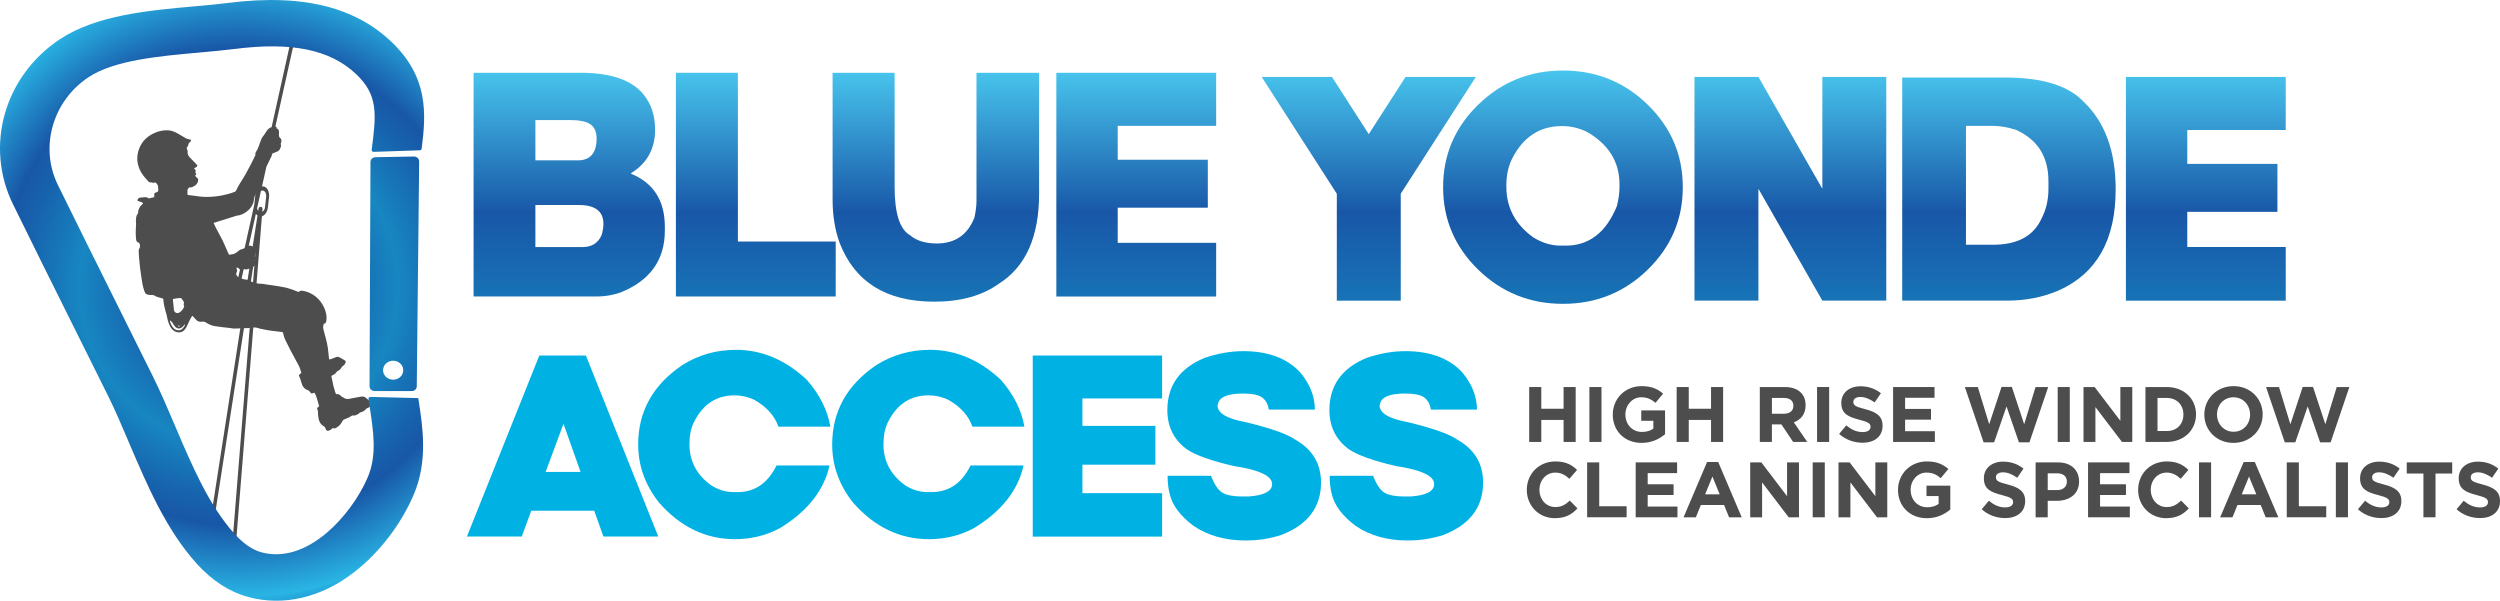 <svg xmlns="http://www.w3.org/2000/svg" xmlns:xlink="http://www.w3.org/1999/xlink" id="b" viewBox="0 0 554.08 133.13"><defs><radialGradient id="d" cx="52.94" cy="63.56" fx="52.94" fy="63.56" r="80.05" gradientUnits="userSpaceOnUse"><stop offset="0" stop-color="#49c8ef"></stop><stop offset=".22" stop-color="#1857a7"></stop><stop offset=".44" stop-color="#1786c1"></stop><stop offset=".45" stop-color="#1784c0"></stop><stop offset=".59" stop-color="#1763ad"></stop><stop offset=".66" stop-color="#1857a7"></stop><stop offset=".86" stop-color="#29b6e5"></stop><stop offset=".86" stop-color="#28b1e2"></stop><stop offset=".98" stop-color="#1857a7"></stop></radialGradient><radialGradient id="e" cx="52.94" cy="63.56" fx="52.94" fy="63.56" r="80.05" xlink:href="#d"></radialGradient><linearGradient id="f" x1="126.15" y1="14.87" x2="126.15" y2="161.92" gradientUnits="userSpaceOnUse"><stop offset="0" stop-color="#49c8ef"></stop><stop offset=".22" stop-color="#1857a7"></stop><stop offset=".44" stop-color="#1786c1"></stop><stop offset=".45" stop-color="#1784c0"></stop><stop offset=".59" stop-color="#1763ad"></stop><stop offset=".66" stop-color="#1857a7"></stop><stop offset=".86" stop-color="#29b6e5"></stop><stop offset=".86" stop-color="#28b1e2"></stop><stop offset=".98" stop-color="#1857a7"></stop></linearGradient><linearGradient id="g" x1="167.5" y1="14.87" x2="167.5" y2="161.92" xlink:href="#f"></linearGradient><linearGradient id="h" x1="207.42" y1="14.87" x2="207.42" y2="161.92" xlink:href="#f"></linearGradient><linearGradient id="i" x1="251.83" y1="14.87" x2="251.83" y2="161.92" xlink:href="#f"></linearGradient><linearGradient id="j" x1="303.37" y1="14.87" x2="303.37" y2="161.92" xlink:href="#f"></linearGradient><linearGradient id="k" x1="346.4" y1="14.87" x2="346.4" y2="161.92" xlink:href="#f"></linearGradient><linearGradient id="l" x1="396.8" y1="14.87" x2="396.8" y2="161.92" xlink:href="#f"></linearGradient><linearGradient id="m" x1="445.25" y1="14.87" x2="445.25" y2="161.92" xlink:href="#f"></linearGradient><linearGradient id="n" x1="488.88" y1="14.87" x2="488.88" y2="161.92" xlink:href="#f"></linearGradient></defs><g id="c"><path d="M117.75,113.19l-2.12,5.73h-12.15l16.05-40.13h10.32l16.05,40.13h-12.16l-2.04-5.73h-13.96ZM128.67,104.59l-3.78-10.66-3.96,10.66h7.74Z" fill="#00b2e3" stroke-width="0"></path><path d="M172.1,103.16h11.75c-1.22,5.5-4.84,10.11-10.87,13.82-3.08,1.68-6.44,2.52-10.09,2.52-6.48,0-12.1-2.71-16.86-8.14-3.06-3.9-4.59-8.18-4.59-12.84,0-7.36,3.29-13.24,9.86-17.66,3.57-2.22,7.51-3.33,11.81-3.33,5.73,0,10.97,2.22,15.71,6.65,2.83,3.23,4.57,6.69,5.22,10.38h-11.52c-.82-2.39-2.58-4.36-5.27-5.91-1.42-.69-2.91-1.03-4.47-1.03-3.98,0-6.96,1.95-8.94,5.85-.69,1.36-1.03,3-1.03,4.93v.11c0,3.73,1.61,6.75,4.82,9.06,1.59.99,3.23,1.49,4.93,1.49h.92c3.82,0,6.7-1.97,8.63-5.91Z" fill="#00b2e3" stroke-width="0"></path><path d="M215.1,103.16h11.75c-1.22,5.5-4.84,10.11-10.87,13.82-3.08,1.68-6.44,2.52-10.09,2.52-6.48,0-12.1-2.71-16.86-8.14-3.06-3.9-4.59-8.18-4.59-12.84,0-7.36,3.29-13.24,9.86-17.66,3.57-2.22,7.51-3.33,11.81-3.33,5.73,0,10.97,2.22,15.71,6.65,2.83,3.23,4.57,6.69,5.22,10.38h-11.52c-.82-2.39-2.58-4.36-5.27-5.91-1.42-.69-2.91-1.03-4.47-1.03-3.98,0-6.96,1.95-8.94,5.85-.69,1.36-1.03,3-1.03,4.93v.11c0,3.73,1.61,6.75,4.82,9.06,1.59.99,3.23,1.49,4.93,1.49h.92c3.82,0,6.7-1.97,8.63-5.91Z" fill="#00b2e3" stroke-width="0"></path><path d="M257.56,78.79v9.52h-17.66v6.08h16.17v8.6h-16.17v6.31h17.66v9.63h-28.67v-40.13h28.67Z" fill="#00b2e3" stroke-width="0"></path><path d="M275.48,77.82c5.58,0,9.82,1.59,12.73,4.76,2.14,2.6,3.21,5.33,3.21,8.2h-10.21c-.19-1.19-.67-2.07-1.45-2.67-.77-.59-2.2-.89-4.29-.89-3.29,0-5.12.73-5.5,2.18,0,.04-.04.19-.12.46,0,1.7,2.03,2.92,6.08,3.67,5.62,1.34,9.33,2.64,11.12,3.9,3.82,2.14,5.73,5.31,5.73,9.52,0,5.45-2.91,9.31-8.71,11.58-2.5.84-5.18,1.26-8.03,1.26-4.45,0-8.28-1.07-11.47-3.21-2.96-2.2-4.74-4.57-5.33-7.11-.31-1.15-.46-2.48-.46-4.01h9.63c.76,1.99,1.63,3.25,2.59,3.78s2.41.8,4.34.8h1.38c3.48-.25,5.22-1.17,5.22-2.75,0-1.82-2.85-3.15-8.54-4.01-4.93-1.15-8.37-2.37-10.32-3.67-2.91-2.12-4.36-5.03-4.36-8.71,0-5.45,2.75-9.31,8.26-11.58,2.94-.99,5.77-1.49,8.49-1.49Z" fill="#00b2e3" stroke-width="0"></path><path d="M311.4,77.82c5.58,0,9.82,1.59,12.73,4.76,2.14,2.6,3.21,5.33,3.21,8.2h-10.21c-.19-1.19-.67-2.07-1.45-2.67-.77-.59-2.2-.89-4.29-.89-3.29,0-5.12.73-5.5,2.18,0,.04-.04.19-.12.46,0,1.7,2.03,2.92,6.08,3.67,5.62,1.34,9.33,2.64,11.12,3.9,3.82,2.14,5.73,5.31,5.73,9.52,0,5.45-2.91,9.31-8.71,11.58-2.5.84-5.18,1.26-8.03,1.26-4.45,0-8.28-1.07-11.47-3.21-2.96-2.2-4.74-4.57-5.33-7.11-.31-1.15-.46-2.48-.46-4.01h9.63c.76,1.99,1.63,3.25,2.59,3.78s2.41.8,4.34.8h1.38c3.48-.25,5.22-1.17,5.22-2.75,0-1.82-2.85-3.15-8.54-4.01-4.93-1.15-8.37-2.37-10.32-3.67-2.91-2.12-4.36-5.03-4.36-8.71,0-5.45,2.75-9.31,8.26-11.58,2.94-.99,5.77-1.49,8.49-1.49Z" fill="#00b2e3" stroke-width="0"></path><path d="M346.54,97.95v-4.88h-4.94v4.88h-2.68v-12.17h2.68v4.81h4.94v-4.81h2.68v12.17h-2.68Z" fill="#4d4d4e" stroke-width="0"></path><path d="M352.26,97.95v-12.17h2.68v12.17h-2.68Z" fill="#4d4d4e" stroke-width="0"></path><path d="M363.84,98.16c-3.79,0-6.4-2.66-6.4-6.26v-.03c0-3.46,2.69-6.29,6.38-6.29,2.19,0,3.51.59,4.78,1.67l-1.69,2.03c-.94-.78-1.77-1.23-3.18-1.23-1.95,0-3.49,1.72-3.49,3.79v.03c0,2.22,1.53,3.86,3.68,3.86.97,0,1.84-.24,2.52-.73v-1.74h-2.69v-2.31h5.28v5.28c-1.25,1.06-2.97,1.93-5.2,1.93Z" fill="#4d4d4e" stroke-width="0"></path><path d="M379.22,97.95v-4.88h-4.94v4.88h-2.68v-12.17h2.68v4.81h4.94v-4.81h2.68v12.17h-2.68Z" fill="#4d4d4e" stroke-width="0"></path><path d="M397.42,97.95l-2.61-3.89h-2.1v3.89h-2.68v-12.17h5.56c2.87,0,4.59,1.51,4.59,4.02v.03c0,1.96-1.06,3.2-2.61,3.77l2.97,4.34h-3.13ZM397.47,89.94c0-1.15-.8-1.74-2.1-1.74h-2.66v3.49h2.71c1.3,0,2.05-.7,2.05-1.72v-.03Z" fill="#4d4d4e" stroke-width="0"></path><path d="M402.72,97.95v-12.17h2.68v12.17h-2.68Z" fill="#4d4d4e" stroke-width="0"></path><path d="M412.77,98.12c-1.84,0-3.7-.64-5.16-1.95l1.58-1.89c1.09.9,2.24,1.48,3.63,1.48,1.09,0,1.75-.43,1.75-1.15v-.03c0-.68-.42-1.03-2.45-1.55-2.45-.63-4.03-1.3-4.03-3.72v-.03c0-2.21,1.77-3.67,4.26-3.67,1.77,0,3.29.56,4.52,1.55l-1.39,2.02c-1.08-.75-2.14-1.2-3.16-1.2s-1.56.47-1.56,1.06v.04c0,.8.52,1.06,2.62,1.6,2.47.64,3.86,1.53,3.86,3.65v.03c0,2.42-1.84,3.77-4.47,3.77Z" fill="#4d4d4e" stroke-width="0"></path><path d="M419.57,97.95v-12.17h9.18v2.38h-6.52v2.47h5.74v2.38h-5.74v2.56h6.6v2.38h-9.26Z" fill="#4d4d4e" stroke-width="0"></path><path d="M449.79,98.04h-2.33l-2.75-7.96-2.75,7.96h-2.33l-4.15-12.25h2.87l2.52,8.24,2.73-8.27h2.29l2.73,8.27,2.52-8.24h2.8l-4.15,12.25Z" fill="#4d4d4e" stroke-width="0"></path><path d="M456.05,97.95v-12.17h2.68v12.17h-2.68Z" fill="#4d4d4e" stroke-width="0"></path><path d="M470.3,97.95l-5.89-7.73v7.73h-2.64v-12.17h2.47l5.7,7.49v-7.49h2.64v12.17h-2.28Z" fill="#4d4d4e" stroke-width="0"></path><path d="M480.24,97.95h-4.74v-12.17h4.74c3.82,0,6.47,2.62,6.47,6.05v.03c0,3.42-2.64,6.08-6.47,6.08ZM483.91,91.87c0-2.15-1.48-3.67-3.67-3.67h-2.07v7.33h2.07c2.19,0,3.67-1.48,3.67-3.63v-.03Z" fill="#4d4d4e" stroke-width="0"></path><path d="M495,98.16c-3.75,0-6.45-2.8-6.45-6.26v-.03c0-3.46,2.73-6.29,6.48-6.29s6.45,2.8,6.45,6.26v.03c0,3.46-2.73,6.29-6.48,6.29ZM498.69,91.87c0-2.09-1.53-3.82-3.68-3.82s-3.65,1.7-3.65,3.79v.03c0,2.09,1.53,3.82,3.68,3.82s3.65-1.7,3.65-3.79v-.03Z" fill="#4d4d4e" stroke-width="0"></path><path d="M516.54,98.04h-2.33l-2.75-7.96-2.75,7.96h-2.33l-4.15-12.25h2.87l2.52,8.24,2.73-8.27h2.29l2.73,8.27,2.52-8.24h2.8l-4.15,12.25Z" fill="#4d4d4e" stroke-width="0"></path><path d="M344.63,114.85c-3.58,0-6.24-2.76-6.24-6.26v-.03c0-3.46,2.61-6.29,6.34-6.29,2.29,0,3.67.76,4.8,1.88l-1.7,1.96c-.94-.85-1.89-1.37-3.11-1.37-2.05,0-3.53,1.7-3.53,3.79v.03c0,2.09,1.44,3.82,3.53,3.82,1.39,0,2.24-.56,3.2-1.43l1.7,1.72c-1.25,1.34-2.64,2.17-4.99,2.17Z" fill="#4d4d4e" stroke-width="0"></path><path d="M351.76,114.65v-12.17h2.68v9.73h6.07v2.43h-8.74Z" fill="#4d4d4e" stroke-width="0"></path><path d="M362.52,114.65v-12.17h9.18v2.38h-6.52v2.47h5.74v2.38h-5.74v2.56h6.6v2.38h-9.26Z" fill="#4d4d4e" stroke-width="0"></path><path d="M383.22,114.65l-1.11-2.73h-5.14l-1.11,2.73h-2.73l5.21-12.25h2.47l5.21,12.25h-2.8ZM379.53,105.61l-1.62,3.95h3.23l-1.62-3.95Z" fill="#4d4d4e" stroke-width="0"></path><path d="M396.43,114.65l-5.89-7.73v7.73h-2.64v-12.17h2.47l5.7,7.49v-7.49h2.64v12.17h-2.28Z" fill="#4d4d4e" stroke-width="0"></path><path d="M401.75,114.65v-12.17h2.68v12.17h-2.68Z" fill="#4d4d4e" stroke-width="0"></path><path d="M416,114.65l-5.89-7.73v7.73h-2.64v-12.17h2.47l5.7,7.49v-7.49h2.64v12.17h-2.28Z" fill="#4d4d4e" stroke-width="0"></path><path d="M427.06,114.85c-3.79,0-6.4-2.66-6.4-6.26v-.03c0-3.46,2.69-6.29,6.38-6.29,2.19,0,3.51.59,4.78,1.67l-1.69,2.03c-.94-.78-1.77-1.23-3.18-1.23-1.95,0-3.49,1.72-3.49,3.79v.03c0,2.22,1.53,3.86,3.68,3.86.97,0,1.84-.24,2.52-.73v-1.74h-2.69v-2.31h5.28v5.28c-1.25,1.06-2.97,1.93-5.2,1.93Z" fill="#4d4d4e" stroke-width="0"></path><path d="M444.37,114.82c-1.84,0-3.7-.64-5.16-1.95l1.58-1.89c1.09.9,2.24,1.48,3.63,1.48,1.09,0,1.75-.43,1.75-1.15v-.03c0-.68-.42-1.03-2.45-1.55-2.45-.63-4.03-1.3-4.03-3.72v-.03c0-2.21,1.77-3.67,4.26-3.67,1.77,0,3.29.56,4.52,1.55l-1.39,2.02c-1.08-.75-2.14-1.2-3.16-1.2s-1.56.47-1.56,1.06v.04c0,.8.52,1.06,2.62,1.6,2.47.64,3.86,1.53,3.86,3.65v.03c0,2.42-1.84,3.77-4.47,3.77Z" fill="#4d4d4e" stroke-width="0"></path><path d="M455.87,111h-2.03v3.65h-2.68v-12.17h4.97c2.9,0,4.66,1.72,4.66,4.21v.03c0,2.82-2.19,4.28-4.92,4.28ZM458.08,106.74c0-1.2-.83-1.84-2.17-1.84h-2.07v3.72h2.12c1.34,0,2.12-.8,2.12-1.84v-.03Z" fill="#4d4d4e" stroke-width="0"></path><path d="M462.78,114.65v-12.17h9.18v2.38h-6.52v2.47h5.74v2.38h-5.74v2.56h6.6v2.38h-9.26Z" fill="#4d4d4e" stroke-width="0"></path><path d="M480.12,114.85c-3.58,0-6.24-2.76-6.24-6.26v-.03c0-3.46,2.61-6.29,6.34-6.29,2.29,0,3.67.76,4.8,1.88l-1.7,1.96c-.94-.85-1.89-1.37-3.11-1.37-2.05,0-3.53,1.7-3.53,3.79v.03c0,2.09,1.44,3.82,3.53,3.82,1.39,0,2.24-.56,3.2-1.43l1.7,1.72c-1.25,1.34-2.64,2.17-4.99,2.17Z" fill="#4d4d4e" stroke-width="0"></path><path d="M487.37,114.65v-12.17h2.68v12.17h-2.68Z" fill="#4d4d4e" stroke-width="0"></path><path d="M502.15,114.65l-1.11-2.73h-5.14l-1.11,2.73h-2.73l5.21-12.25h2.47l5.21,12.25h-2.8ZM498.46,105.61l-1.62,3.95h3.23l-1.62-3.95Z" fill="#4d4d4e" stroke-width="0"></path><path d="M506.82,114.65v-12.17h2.68v9.73h6.07v2.43h-8.74Z" fill="#4d4d4e" stroke-width="0"></path><path d="M517.7,114.65v-12.17h2.68v12.17h-2.68Z" fill="#4d4d4e" stroke-width="0"></path><path d="M527.75,114.82c-1.84,0-3.7-.64-5.16-1.95l1.58-1.89c1.09.9,2.24,1.48,3.63,1.48,1.09,0,1.75-.43,1.75-1.15v-.03c0-.68-.42-1.03-2.45-1.55-2.45-.63-4.03-1.3-4.03-3.72v-.03c0-2.21,1.77-3.67,4.26-3.67,1.77,0,3.29.56,4.52,1.55l-1.39,2.02c-1.08-.75-2.14-1.2-3.16-1.2s-1.56.47-1.56,1.06v.04c0,.8.52,1.06,2.62,1.6,2.47.64,3.86,1.53,3.86,3.65v.03c0,2.42-1.84,3.77-4.47,3.77Z" fill="#4d4d4e" stroke-width="0"></path><path d="M539.79,104.95v9.7h-2.68v-9.7h-3.7v-2.47h10.08v2.47h-3.7Z" fill="#4d4d4e" stroke-width="0"></path><path d="M549.61,114.82c-1.84,0-3.7-.64-5.16-1.95l1.58-1.89c1.09.9,2.24,1.48,3.63,1.48,1.09,0,1.75-.43,1.75-1.15v-.03c0-.68-.42-1.03-2.45-1.55-2.45-.63-4.03-1.3-4.03-3.72v-.03c0-2.21,1.77-3.67,4.26-3.67,1.77,0,3.29.56,4.52,1.55l-1.39,2.02c-1.08-.75-2.14-1.2-3.16-1.2s-1.56.47-1.56,1.06v.04c0,.8.52,1.06,2.62,1.6,2.47.64,3.86,1.53,3.86,3.65v.03c0,2.42-1.84,3.77-4.47,3.77Z" fill="#4d4d4e" stroke-width="0"></path><path d="M82.07,89.03c-.23-.19-.46-.39-.68-.61-.38-.38-.79-.63-1.35-.52-.44.09-.88.16-1.31.24-.45.09-.91.19-1.36.26-.3.05-.61.06-.9-.09-.37-.19-.74-.39-1.05-.68-.2-.19-.43-.33-.73-.27-.06.01-.13-.01-.21-.02-.07-.16-.14-.3-.19-.44-.14-.48-.29-.95-.41-1.43-.15-.65-.27-1.31-.41-1.97-.04-.19.05-.26.21-.33.36-.16.7-.36.91-.72.04-.06.1-.13.17-.16.46-.2.79-.53,1.01-.97.04-.07.12-.13.19-.17.3-.19.51-.45.63-.78.08-.22,0-.41-.19-.51-.32-.18-.63-.37-.95-.55-.29-.16-.58-.32-.94-.17-.41.17-.83.33-1.24.48-.09.03-.2.03-.29.04-.03-.07-.04-.08-.05-.1-.09-.82-.16-1.65-.27-2.47-.09-.62-.23-1.23-.38-1.84-.19-.79-.44-1.56-.62-2.35-.09-.37-.02-.74.08-1.11.4-.08.54-.35.59-.72.07-.54.06-1.08-.06-1.61-.21-.92-.6-1.77-1.16-2.53-.64-.87-1.45-1.55-2.44-2-.6-.27-1.21-.46-1.86-.5-.17-.01-.33,0-.44.16-.09.13-.22.13-.35.07-.27-.11-.55-.23-.83-.33-.59-.2-1.17-.44-1.77-.57-.82-.19-1.65-.31-2.48-.44-.99-.16-1.98-.3-2.97-.44-.37.04-.74-.02-1.11-.11l1.19-14.83c.66-.2,1.22-.99,1.33-1.99l.25-2.27c.13-1.22-.44-2.28-1.28-2.37-.09-.01-.19,0-.28.01l.97-4.36c.25-.52.51-1.04.76-1.57,0,0,0,0,0,0,.15-.3.3-.61.44-.91,0-.03,0-.07,0-.1,0-.21.1-.35.29-.43.22-.09.43-.18.66-.26.35-.12.65-.27.83-.63.16-.33.35-.64.22-1.04-.04-.12-.01-.28.05-.4.18-.39.1-.81-.23-1.08-.09-.07-.18-.18-.2-.29-.04-.21-.07-.44-.04-.65.07-.51.02-.95-.56-1.18.02-.1.04-.2.06-.29-.1-.02-.2-.04-.29-.07l3.9-17.56c.05-.21-.09-.42-.3-.47-.21-.05-.42.09-.47.3l-3.96,17.84c-.47.16-.84.43-1.1.87-.18.31-.39.6-.59.89-.18.27-.42.5-.54.79-.22.49-.37,1.02-.56,1.52-.15.38-.26.78-.5,1.12-.18.26-.37.53-.3.89.01.08-.03.17-.06.25-.25.52-.5,1.04-.76,1.55-.32.62-.64,1.24-.98,1.85-.3.54-.59,1.09-.92,1.61-.55.86-1.1,1.71-1.52,2.65-.06.13-.18.25-.3.34-4.11,1.56-7.57,1.11-8.31.99-.05-.01-.1-.02-.15-.03-.56-.09-1.13-.14-1.69-.21-.12-.01-.23-.05-.37-.08,0-.37-.02-.71,0-1.04.03-.31.35-.64.62-.61.32.03.56-.1.81-.24.52-.3.91-.7.94-1.35.01-.24-.07-.4-.26-.53-.19-.12-.31-.3-.39-.5.08-.12.15-.22.24-.34-.06-.09-.12-.16-.15-.25-.03-.09-.08-.22-.04-.28.12-.22.03-.36-.12-.51-.06-.05-.11-.11-.19-.18.2-.27.67-.21.74-.65-.09-.11-.18-.26-.3-.38-.42-.44-.86-.87-1.28-1.31-.36-.38-.67-.78-.58-1.36.02-.15-.05-.32-.1-.48-.04-.13-.1-.26-.14-.38.08-.1.15-.18.2-.27.08-.14.2-.29.21-.43,0-.25.12-.41.29-.55.08-.07.14-.15.22-.22.09-.09.11-.19.02-.34-.18-.05-.4-.09-.6-.15-.18-.05-.37-.1-.53-.2-.64-.37-1.27-.77-1.92-1.12-.58-.3-1.19-.56-1.85-.61-1-.07-1.97.09-2.89.47-1.8.73-3.1,1.94-3.74,3.81-.51,1.49-.43,2.96.2,4.39.44,1.01,1.17,1.84,1.91,2.64.15.16.32.25.56.22.12-.02.26.03.38.06.16.04.31.07.48-.03.06-.04.21,0,.27.05.12.12.22.27.32.41.22.32.17.69.19,1.04.03.51.01.5-.47.69-.4.16-.46.23-.41.64.02.13,0,.27,0,.41-.4.1-.76.19-1.13.27-.07.02-.19,0-.24-.06-.17-.19-.38-.21-.6-.2-.39.02-.79.04-1.17.09-.35.05-.61.38-.58.69.38.25.94.15,1.23.6-.02.03-.03.06-.04.08-.06.06-.13.12-.19.18-.52.48-.85,1.05-.86,1.79,0,.1-.06.22-.12.3-.17.23-.28.47-.31.76-.04.44-.1.88-.02,1.33.02.1,0,.21-.01.31-.03.63-.07,1.27-.07,1.9,0,.46.05.91.09,1.37.02.27.15.47.4.6.14.07.33.16.36.28.1.36.2.75-.06,1.11-.07.09-.11.22-.12.34-.02.21,0,.42,0,.63.03.5.07.99.11,1.49.06.63.11,1.25.19,1.88.1.78.22,1.55.33,2.33.13.91.29,1.81.59,2.68.24.69.43.83,1.15.92.22.03.44,0,.65.02.14.01.29.02.4.09.53.33,1.12.48,1.72.62.2.05.3.12.32.34.06.9.26,1.78.5,2.64.07.26.19.51.23.77.13.76.3,1.51.63,2.21.27.57.59,1.1,1.18,1.39.89.43,1.71.24,2.25-.46.38-.5.61-1.07.86-1.64.2-.46.47-.89.72-1.35.11.08.2.13.26.19.17.18.34.35.49.54.38.5.85.67,1.47.57.33-.06.64.05.94.24.59.39,1.25.65,1.94.76,1.13.18,2.27.29,3.41.42.13.01.21.03.26.05l.55.06s0,0,0,0c.45-.02.91-.03,1.36-.05l-7.56,48.69c.26.16.5.35.71.58l7.66-49.3c.36-.01.71-.02,1.07-.04.07-.02.14-.02.2-.03l-4.31,53.65c.25.2.5.39.75.59l4.36-54.34c.05,0,.11,0,.16.01.02,0,.03,0,.05,0,.17,0,.34,0,.49.04.28.05.55.17.83.23.73.15,1.45.3,2.19.41.84.12,1.68.2,2.52.31.11.01.22.05.31.07.02.05.04.07.04.1.11.67.35,1.3.65,1.9.37.75.74,1.5,1.13,2.24.52.98,1.04,1.96,1.58,2.92.32.57.52,1.18.7,1.83-.12.11-.25.21-.37.32-.2.18-.21.27-.09.5.08.16.17.33.22.5.14.42.23.86.39,1.27.22.57.6,1.02,1.21,1.22.27.09.46.26.61.5.17.28.35.31.64.18.09-.04.19-.06.27-.09.29.35.52,1.01,1.06,3-.15.13-.31.27-.48.41.03.1.06.18.09.26.05.18.13.35.13.53,0,.56.03,1.11.16,1.66.15.66.47,1.2,1.07,1.54.23.13.41.3.46.57.02.08.05.17.1.24.07.08.15.18.25.21.23.08.8-.14.94-.33.16-.22.3-.26.56-.19.09.02.21.02.3-.02.69-.33,1.22-.83,1.55-1.53.09-.18.21-.34.41-.42.36-.15.73-.3,1.08-.46.18-.08.33-.21.51-.3.11-.06.25-.16.34-.13.33.1.6-.05.88-.16.23-.09.44-.2.59-.41.04-.06.15-.09.23-.11.5-.11.91-.38,1.25-.75.08-.08.16-.2.25-.21.35-.07.58-.31.81-.55.28-.3.25-.59-.07-.85ZM38.87,66.16c.34-.04.68-.07,1.01-.11.18-.02.3.03.4.18.14.21.3.41.43.62.05.09.06.23.04.35-.03.2-.09.38.04.58.04.06.04.2,0,.27-.26.51-.57.98-1.1,1.25-.5.25-1.08-.05-1.14-.62-.09-.78-.16-1.56-.24-2.39.22-.05.38-.1.55-.12ZM39.94,72.19c-.31.24-.4.24-.58-.02.22,0,.4.02.58.02ZM40.16,73.07c-.45.26-1.22.13-1.62-.28-.45-.45-.7-1.01-.9-1.61-.01-.03.01-.08.03-.16.25.15.43.3.56.52.17.29.35.59.57.84.48.55,1.17.56,1.69.03.16-.16.32-.34.5-.54.01.08.04.13.02.16-.21.41-.45.79-.86,1.02ZM56.49,57.45s0,0,0,0l-.02.2c-.02-.07-.01-.13.01-.19ZM55.97,54.68s-.05-.06-.07-.1c-.19-.09-.38-.17-.63-.13-.04,0-.09.02-.14.04l1.58-7.11c.1.15.22.28.36.38l-1.08,6.95s-.02-.03-.03-.04ZM56.62,55.87l-.09,1.08c-.01-.06-.03-.12-.05-.17l.14-.91ZM58.24,42.23c.49.05.82.67.75,1.38l-.25,2.27c-.05.5-.3.89-.61,1.07l.05-.68c.02-.22-.15-.4-.36-.43-.06,0-.11,0-.17.02-.16.02-.31.15-.33.33l-.09.55c-.12-.15-.21-.34-.25-.56l.85-3.85c.13-.07.26-.12.4-.1ZM51.46,56.35c-.22.02-.44.07-.7.11-.1-.21-.18-.4-.27-.58-.16-.36-.32-.72-.48-1.08-.22-.5-.42-1.01-.67-1.5-.5-.98-1.04-1.95-1.55-2.93-.16-.31-.31-.64-.46-.96l5.15-1.62c.57-.04,1.1-.22,1.59-.5h0c.25-.14.48-.31.72-.49.62-.49,1.08-1.11,1.35-1.86.1-.28.11-.6.16-.9.02-.13.05-.26.08-.39.01,0,.03,0,.04,0,.04-.22.12-.44.21-.65-.03.12-.05.23-.06.35l-.22,2.03-2.12,9.55s0,0,0,0c0,0,0,0-.01,0-.07.09-.16.15-.28.17-.08.07-.19.11-.32.12-.17.01-.35.11-.5.2-.24.16-.47.34-.69.52-.28.22-.59.37-.95.4ZM52.32,60.59s0,0,0-.01c0,0,0-.01.02-.02.03-.08.08-.16.14-.23.13-.31.05-.62-.11-.93.19-.12.34-.11.48.02.1.09.16.16.2.23.05,0,.1.03.15.06l-.39,1.75c-.08-.06-.14-.13-.18-.21-.06-.05-.12-.11-.16-.17-.12-.17-.15-.34-.11-.49ZM54.82,62.02s-.04-.02-.05-.03c-.44-.01-.9-.13-1.23-.26l.45-2.01s.05-.04.09-.05c.05-.02.1-.02.14,0,.03,0,.06,0,.1,0,.08,0,.14.03.19.07.14-.02.27-.05.41-.09.05-.02.1-.04.18-.06.06-.02.11-.05.16-.06l-.39,2.52s-.03,0-.05-.02ZM55.61,62.36l.5-3.2c.17-.09.27-.25.27-.46,0-.07,0-.15.03-.22l-.33,4.09c-.16-.06-.32-.13-.47-.21Z" fill="#4d4d4e" stroke-width="0"></path><path d="M78.52,126.79c5.56-4.3,10.36-10.56,13.18-17.17,3.17-7.44,2.02-14.86,1-21.39h0s-10.6-.26-10.6-.26c-.27,0-.48.21-.44.46.06.4.12.81.19,1.23.94,6.02,1.74,11.22-.34,16.1-1.92,4.51-5.31,9.1-9.05,12.29-4.83,4.1-9.84,5.61-14.48,4.37-1.99-.53-4.08-1.96-6.04-4.14-5.62-6.23-9.43-15.17-13.11-23.82-1.58-3.72-3.22-7.56-4.97-11.09-2.35-4.74-4.72-9.49-7.08-14.23-4.61-9.25-9.36-18.79-13.97-28.19-4.08-8.33-1.15-18.58,6.82-23.85,5.72-3.78,15.75-4.67,24.59-5.46,2.76-.25,5.36-.48,7.8-.79,12.6-1.61,21.13.14,26.85,5.52,4.89,4.61,4.59,8.71,3.5,16.83h0c-.03.25.18.47.44.46l10.23-.35c.21,0,.39-.16.41-.36,1.02-7.87,1.51-15.96-6.84-23.82C80.6,3.47,72.68.46,62.6.05c-3.74-.15-7.77.05-12.12.61-2.22.28-4.71.51-7.35.74-10.2.91-21.76,1.94-29.85,7.28C7.33,12.61,3,18.47,1.09,25.16c-1.92,6.7-1.29,13.82,1.76,20.05,4.63,9.45,9.39,19,14,28.25,2.36,4.74,4.72,9.47,7.07,14.21,1.62,3.26,3.13,6.8,4.72,10.55,4.02,9.43,8.17,19.17,14.94,26.68,3.43,3.8,7.27,6.29,11.43,7.41,3.91,1.05,7.93,1.1,11.94.16,4.03-.94,7.92-2.85,11.56-5.67Z" fill="url(#d)" stroke-width="0"></path><path d="M92.9,35.78c0-.6-.52-1.1-1.17-1.09l-8.51.15c-.62.01-1.11.48-1.11,1.06l-.21,49.7c0,.59.51,1.08,1.15,1.08h8.19c.62,0,1.13-.47,1.13-1.05l.53-49.85ZM87.05,84.15c-1.24-.05-2.2-1.03-2.15-2.19s1.09-2.06,2.32-2.01,2.2,1.03,2.15,2.19-1.09,2.06-2.32,2.01Z" fill="url(#e)" stroke-width="0"></path><path d="M104.96,16.13h23.73c6.7,0,11.36,1.61,13.95,4.82,1.7,2.1,2.55,4.7,2.55,7.79,0,4.23-1.77,7.44-5.31,9.63v.14c4.98,2.05,7.47,5.97,7.47,11.76v.85c0,6.54-3.31,11.12-9.92,13.74-1.72.57-3.41.85-5.06.85h-27.41V16.13ZM118.66,26.61v8.93h9.39c2.79,0,4.18-1.63,4.18-4.89,0-2.27-1.18-3.55-3.54-3.86-.59-.12-1.44-.18-2.55-.18h-7.47ZM118.66,45.45v9.31h10.41c2.13,0,3.57-.93,4.32-2.8.24-.92.35-1.7.35-2.34,0-2.79-1.82-4.18-5.45-4.18h-9.63Z" fill="url(#f)" stroke-width="0"></path><path d="M163.54,16.13v37.4h21.68v12.18h-35.42V16.13h13.74Z" fill="url(#g)" stroke-width="0"></path><path d="M184.54,16.13h13.74v25.36c0,5.79,1.13,9.33,3.4,10.63,1.42,1.23,3.4,1.84,5.95,1.84,4.08,0,6.87-1.94,8.36-5.81.28-1.42.43-2.6.43-3.54v-28.48h13.88v26.78c0,9.59-2.98,16.24-8.93,19.98-3.68,2.64-8.45,3.97-14.31,3.97-10.63,0-17.61-4.34-20.97-13.03-1.04-2.86-1.56-6.07-1.56-9.63v-28.05Z" fill="url(#h)" stroke-width="0"></path><path d="M269.54,16.13v11.76h-21.82v7.51h19.97v10.63h-19.97v7.79h21.82v11.9h-35.42V16.13h35.42Z" fill="url(#i)" stroke-width="0"></path><path d="M310.45,42.94v23.69h-14.17v-23.69l-16.65-25.89h15.58l8.15,12.68,8.15-12.68h15.58l-16.65,25.89Z" fill="url(#j)" stroke-width="0"></path><path d="M346.4,67.34c-7.34,0-13.61-2.53-18.79-7.58-5.18-5.05-7.77-11.14-7.77-18.28s2.59-13.22,7.77-18.27c5.18-5.05,11.44-7.58,18.79-7.58s13.61,2.53,18.79,7.58,7.77,11.14,7.77,18.27-2.59,13.22-7.77,18.28c-5.18,5.05-11.44,7.58-18.79,7.58ZM333.86,41.27v.14c0,4.6,1.98,8.33,5.95,11.19,1.96,1.23,3.99,1.84,6.09,1.84h1.13c5.17,0,8.95-2.93,11.33-8.78.38-1.56.57-2.93.57-4.11v-.71c0-4.98-2.41-8.85-7.22-11.62-1.75-.85-3.59-1.28-5.53-1.28-4.91,0-8.6,2.41-11.05,7.23-.85,1.68-1.28,3.71-1.28,6.09Z" fill="url(#k)" stroke-width="0"></path><path d="M389.72,41.84v24.79h-14.17V17.05h14.17l14.17,24.79v-24.79h14.17v49.58h-14.17l-14.17-24.79Z" fill="url(#l)" stroke-width="0"></path><path d="M421.59,17.19h22.95c8.12,0,13.88,1.79,17.28,5.38,4.72,4.51,7.08,10.98,7.08,19.41,0,11.17-4.2,18.63-12.61,22.38-3.49,1.51-7.32,2.27-11.47,2.27h-23.23V17.19ZM435.72,27.89v26.35h6.02c5.36,0,8.93-1.91,10.7-5.74,1.04-1.98,1.56-4.2,1.56-6.66v-1.7c0-5.38-2.37-9.16-7.12-11.33-1.82-.61-3.62-.92-5.42-.92h-5.74Z" fill="url(#m)" stroke-width="0"></path><path d="M506.59,17.05v11.76h-21.82v7.51h19.98v10.63h-19.98v7.79h21.82v11.9h-35.42V17.05h35.42Z" fill="url(#n)" stroke-width="0"></path></g></svg>
